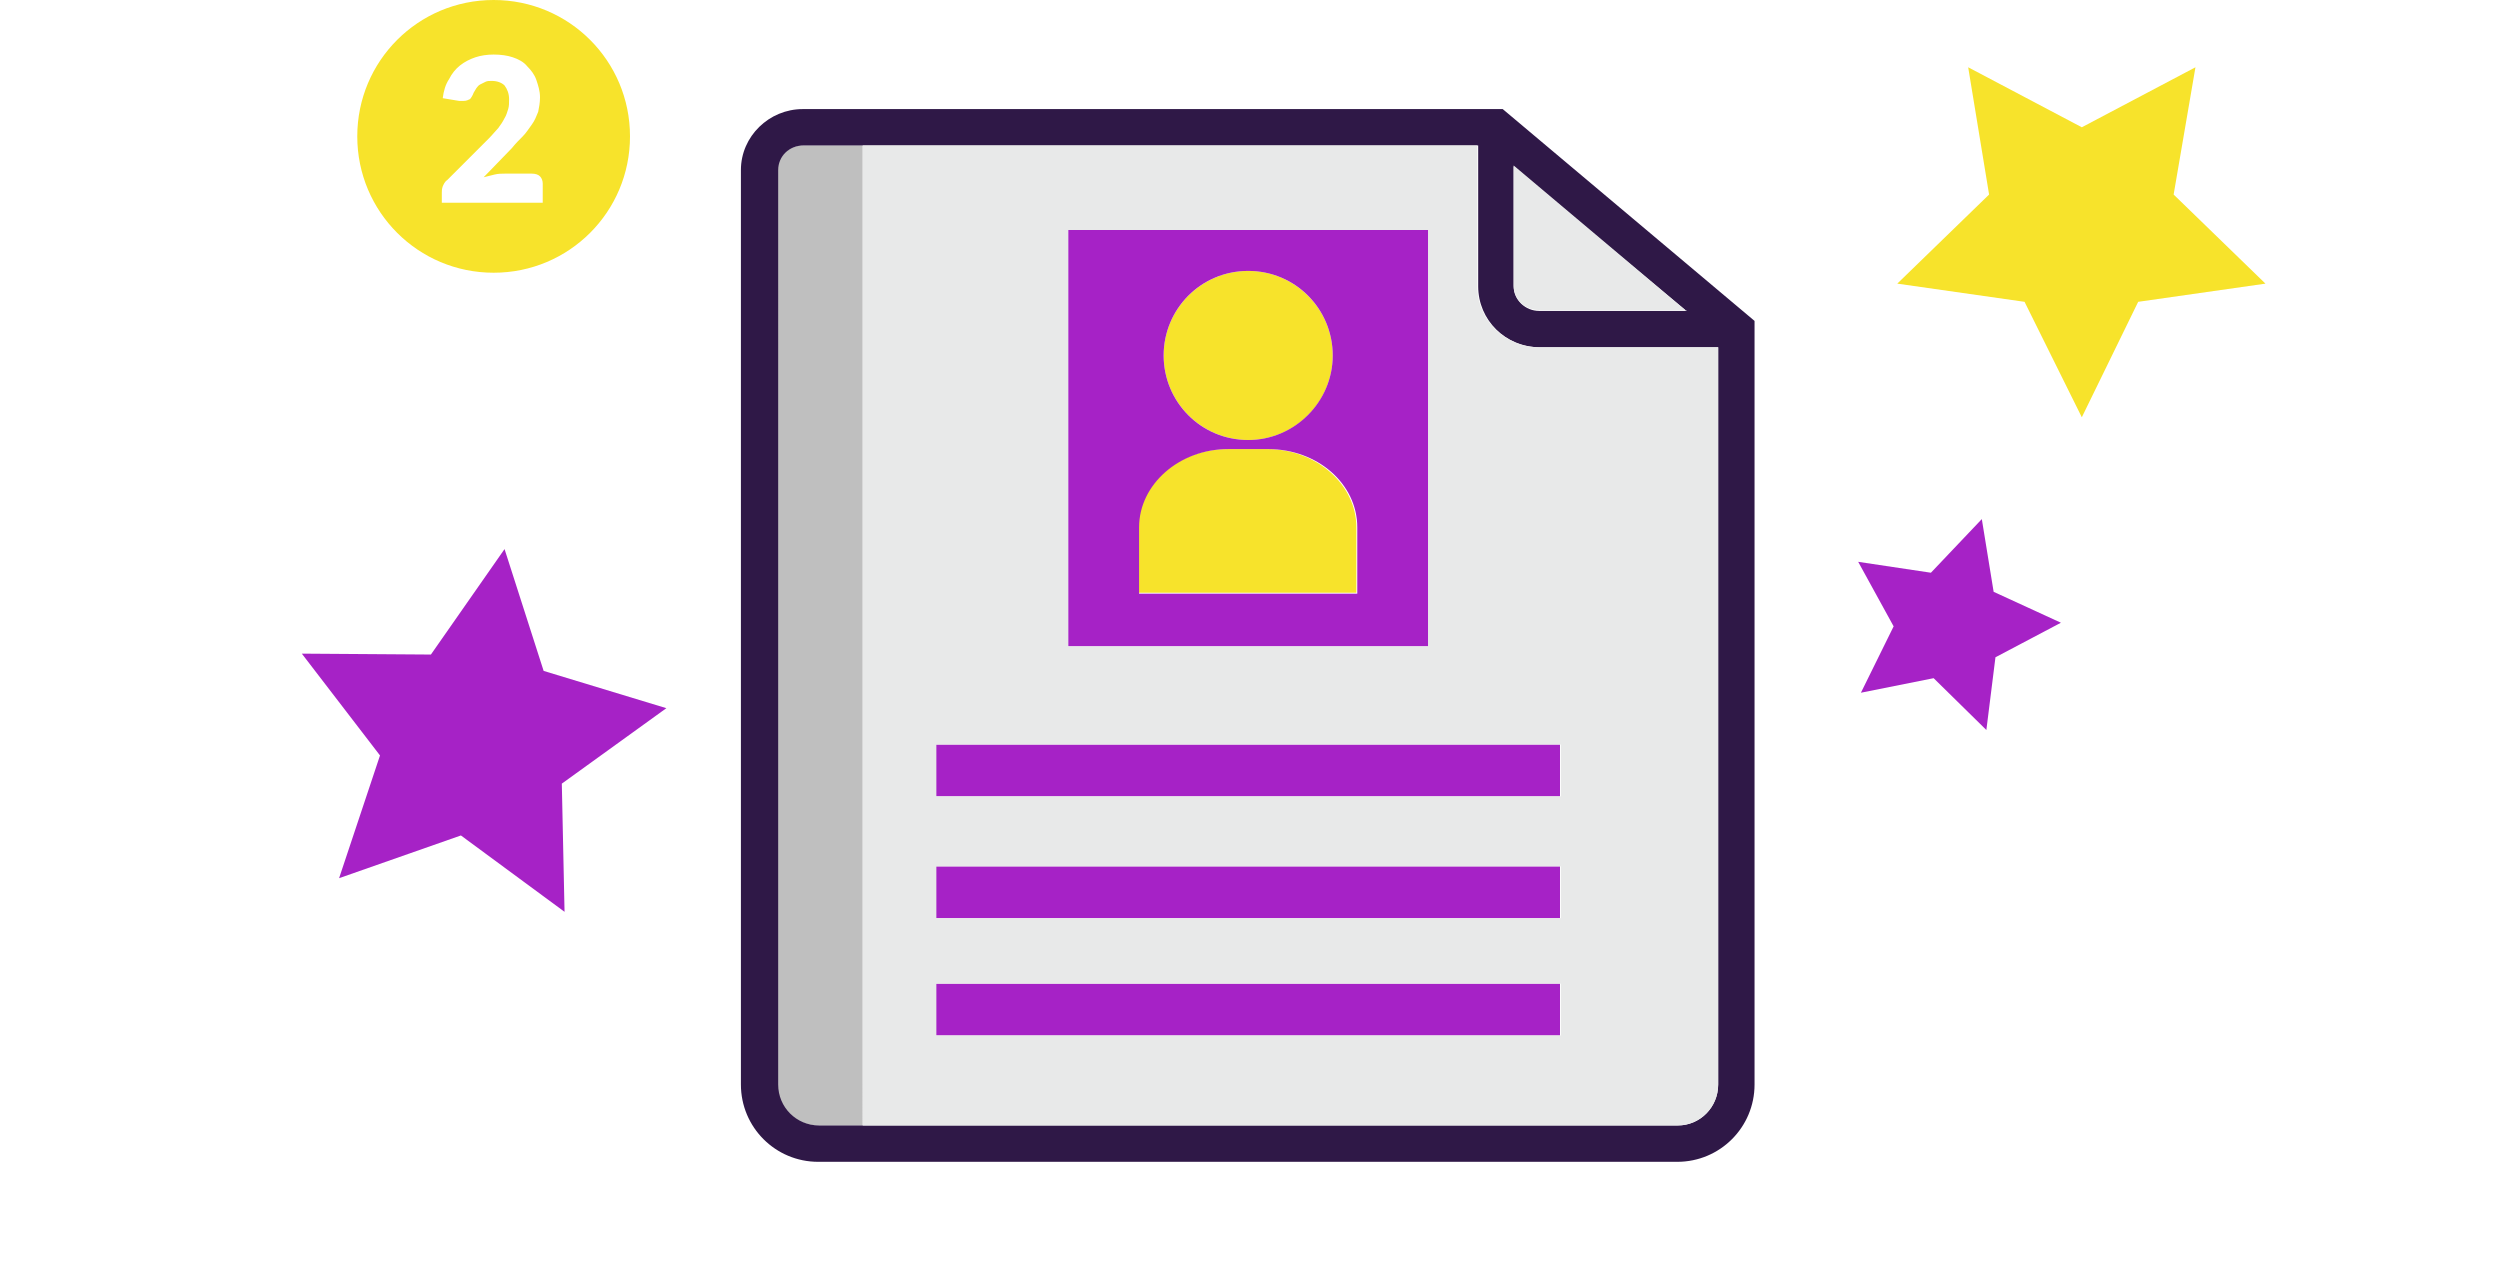 <?xml version="1.0" encoding="UTF-8"?>
<!-- Generator: Adobe Illustrator 19.1.0, SVG Export Plug-In . SVG Version: 6.00 Build 0)  -->
<svg xmlns="http://www.w3.org/2000/svg" xmlns:xlink="http://www.w3.org/1999/xlink" version="1.1" id="Слой_1" x="0px" y="0px" viewBox="0 0 275 140" style="enable-background:new 0 0 275 140;" xml:space="preserve">
<style type="text/css">
	.st0{fill:#BFBFBF;}
	.st1{fill:#2F1847;}
	.st2{fill:#E8E9E9;}
	.st3{fill:#F7E32B;}
	.st4{fill:#A622C6;}
</style>
<path class="st0" d="M94.9,16h-6.6c-1.5,0-2.8,1.2-2.8,2.7v100.6c0,2.5,2,4.5,4.5,4.5h4.9V16z"></path>
<path class="st1" d="M165.3,12h-77c-3.7,0-6.8,3-6.8,6.7v100.6c0,4.7,3.8,8.5,8.5,8.5h94.5c4.7,0,8.5-3.8,8.5-8.5v-84L165.3,12z   M185.5,34.2h-16.2c-1.5,0-2.8-1.2-2.8-2.7V18.3l9.5,8L185.5,34.2z M184.6,123.8H90.1c-2.5,0-4.5-2-4.5-4.5V18.7  c0-1.5,1.2-2.7,2.8-2.7h74.2v15.5c0,3.7,3,6.7,6.8,6.7H189v81.1C189,121.8,187,123.8,184.6,123.8z"></path>
<path class="st2" d="M185.5,34.2l-9.5-8l-9.5-8v13.2c0,1.5,1.2,2.7,2.8,2.7H185.5z"></path>
<ellipse class="st3" cx="137.3" cy="39.1" rx="9.3" ry="9.3"></ellipse>
<path class="st3" d="M149.2,65.3V58c0-4.7-4.4-8.6-9.8-8.6h-4.4c-5.4,0-9.8,3.8-9.8,8.6v7.2H149.2z"></path>
<path class="st4" d="M117.5,25.3v45.8h39.6V25.3H117.5z M137.3,29.8c5.2,0,9.3,4.2,9.3,9.3s-4.2,9.3-9.3,9.3c-5.2,0-9.3-4.2-9.3-9.3  S132.1,29.8,137.3,29.8z M149.2,65.3h-23.9V58c0-4.7,4.4-8.6,9.8-8.6h4.4c5.4,0,9.8,3.8,9.8,8.6V65.3z"></path>
<rect x="102.9" y="81.9" class="st4" width="68.7" height="5.7"></rect>
<rect x="102.9" y="95.3" class="st4" width="68.7" height="5.7"></rect>
<rect x="102.9" y="108.2" class="st4" width="68.7" height="5.7"></rect>
<path class="st2" d="M169.3,38.2c-3.7,0-6.8-3-6.8-6.7V16H94.9v107.8h89.6c2.5,0,4.5-2,4.5-4.5V38.2H169.3z M117.5,25.3h39.6v45.8  h-39.6V25.3z M171.7,113.9h-68.7v-5.7h68.7V113.9z M171.7,101h-68.7v-5.7h68.7V101z M171.7,87.6h-68.7v-5.7h68.7V87.6z"></path>
<polygon class="st3" points="229,14 241.5,7.4 239.1,21.4 249.2,31.2 235.2,33.2 229,45.9 222.7,33.2 208.7,31.2 218.8,21.4   216.5,7.4 "></polygon>
<polygon class="st4" points="59.8,73.8 73.3,77.9 61.8,86.2 62.1,100.3 50.7,91.9 37.3,96.6 41.8,83.1 33.2,71.9 47.4,72 55.5,60.4   "></polygon>
<polygon class="st4" points="212.4,63 218,57.1 219.3,65.1 226.7,68.5 219.5,72.3 218.5,80.3 212.7,74.6 204.7,76.2 208.3,68.9   204.4,61.8 "></polygon>
<path class="st3" d="M54.3,0c-8.3,0-15,6.7-15,15s6.7,15,15,15s15-6.7,15-15S62.6,0,54.3,0z M59.8,22.3H48.6v-1.1  c0-0.2,0-0.4,0.1-0.7c0.1-0.2,0.2-0.5,0.5-0.7l4.6-4.6c0.4-0.4,0.7-0.8,1-1.1c0.3-0.4,0.5-0.7,0.7-1.1c0.2-0.3,0.3-0.7,0.4-1  c0.1-0.3,0.1-0.7,0.1-1.1c0-0.6-0.2-1.1-0.5-1.5c-0.3-0.3-0.8-0.5-1.4-0.5c-0.3,0-0.5,0-0.7,0.1c-0.2,0.1-0.4,0.2-0.6,0.3  c-0.2,0.1-0.3,0.3-0.4,0.4c-0.1,0.2-0.2,0.3-0.3,0.5c-0.1,0.3-0.3,0.6-0.4,0.7c-0.2,0.1-0.4,0.2-0.7,0.2c-0.1,0-0.2,0-0.2,0  c-0.1,0-0.2,0-0.3,0l-1.8-0.3c0.1-0.8,0.3-1.5,0.7-2.1c0.3-0.6,0.7-1.1,1.2-1.5c0.5-0.4,1.1-0.7,1.7-0.9c0.6-0.2,1.3-0.3,2-0.3  c0.8,0,1.5,0.1,2.1,0.3s1.2,0.5,1.6,1c0.4,0.4,0.8,0.9,1,1.5c0.2,0.6,0.4,1.2,0.4,1.9c0,0.6-0.1,1.1-0.2,1.6c-0.2,0.5-0.4,1-0.7,1.4  c-0.3,0.4-0.6,0.9-1,1.3c-0.4,0.4-0.8,0.8-1.2,1.3l-3.1,3.2c0.4-0.1,0.8-0.2,1.2-0.3c0.4-0.1,0.8-0.1,1.1-0.1h3  c0.4,0,0.7,0.1,0.9,0.3c0.2,0.2,0.3,0.5,0.3,0.8V22.3z"></path>
</svg>
